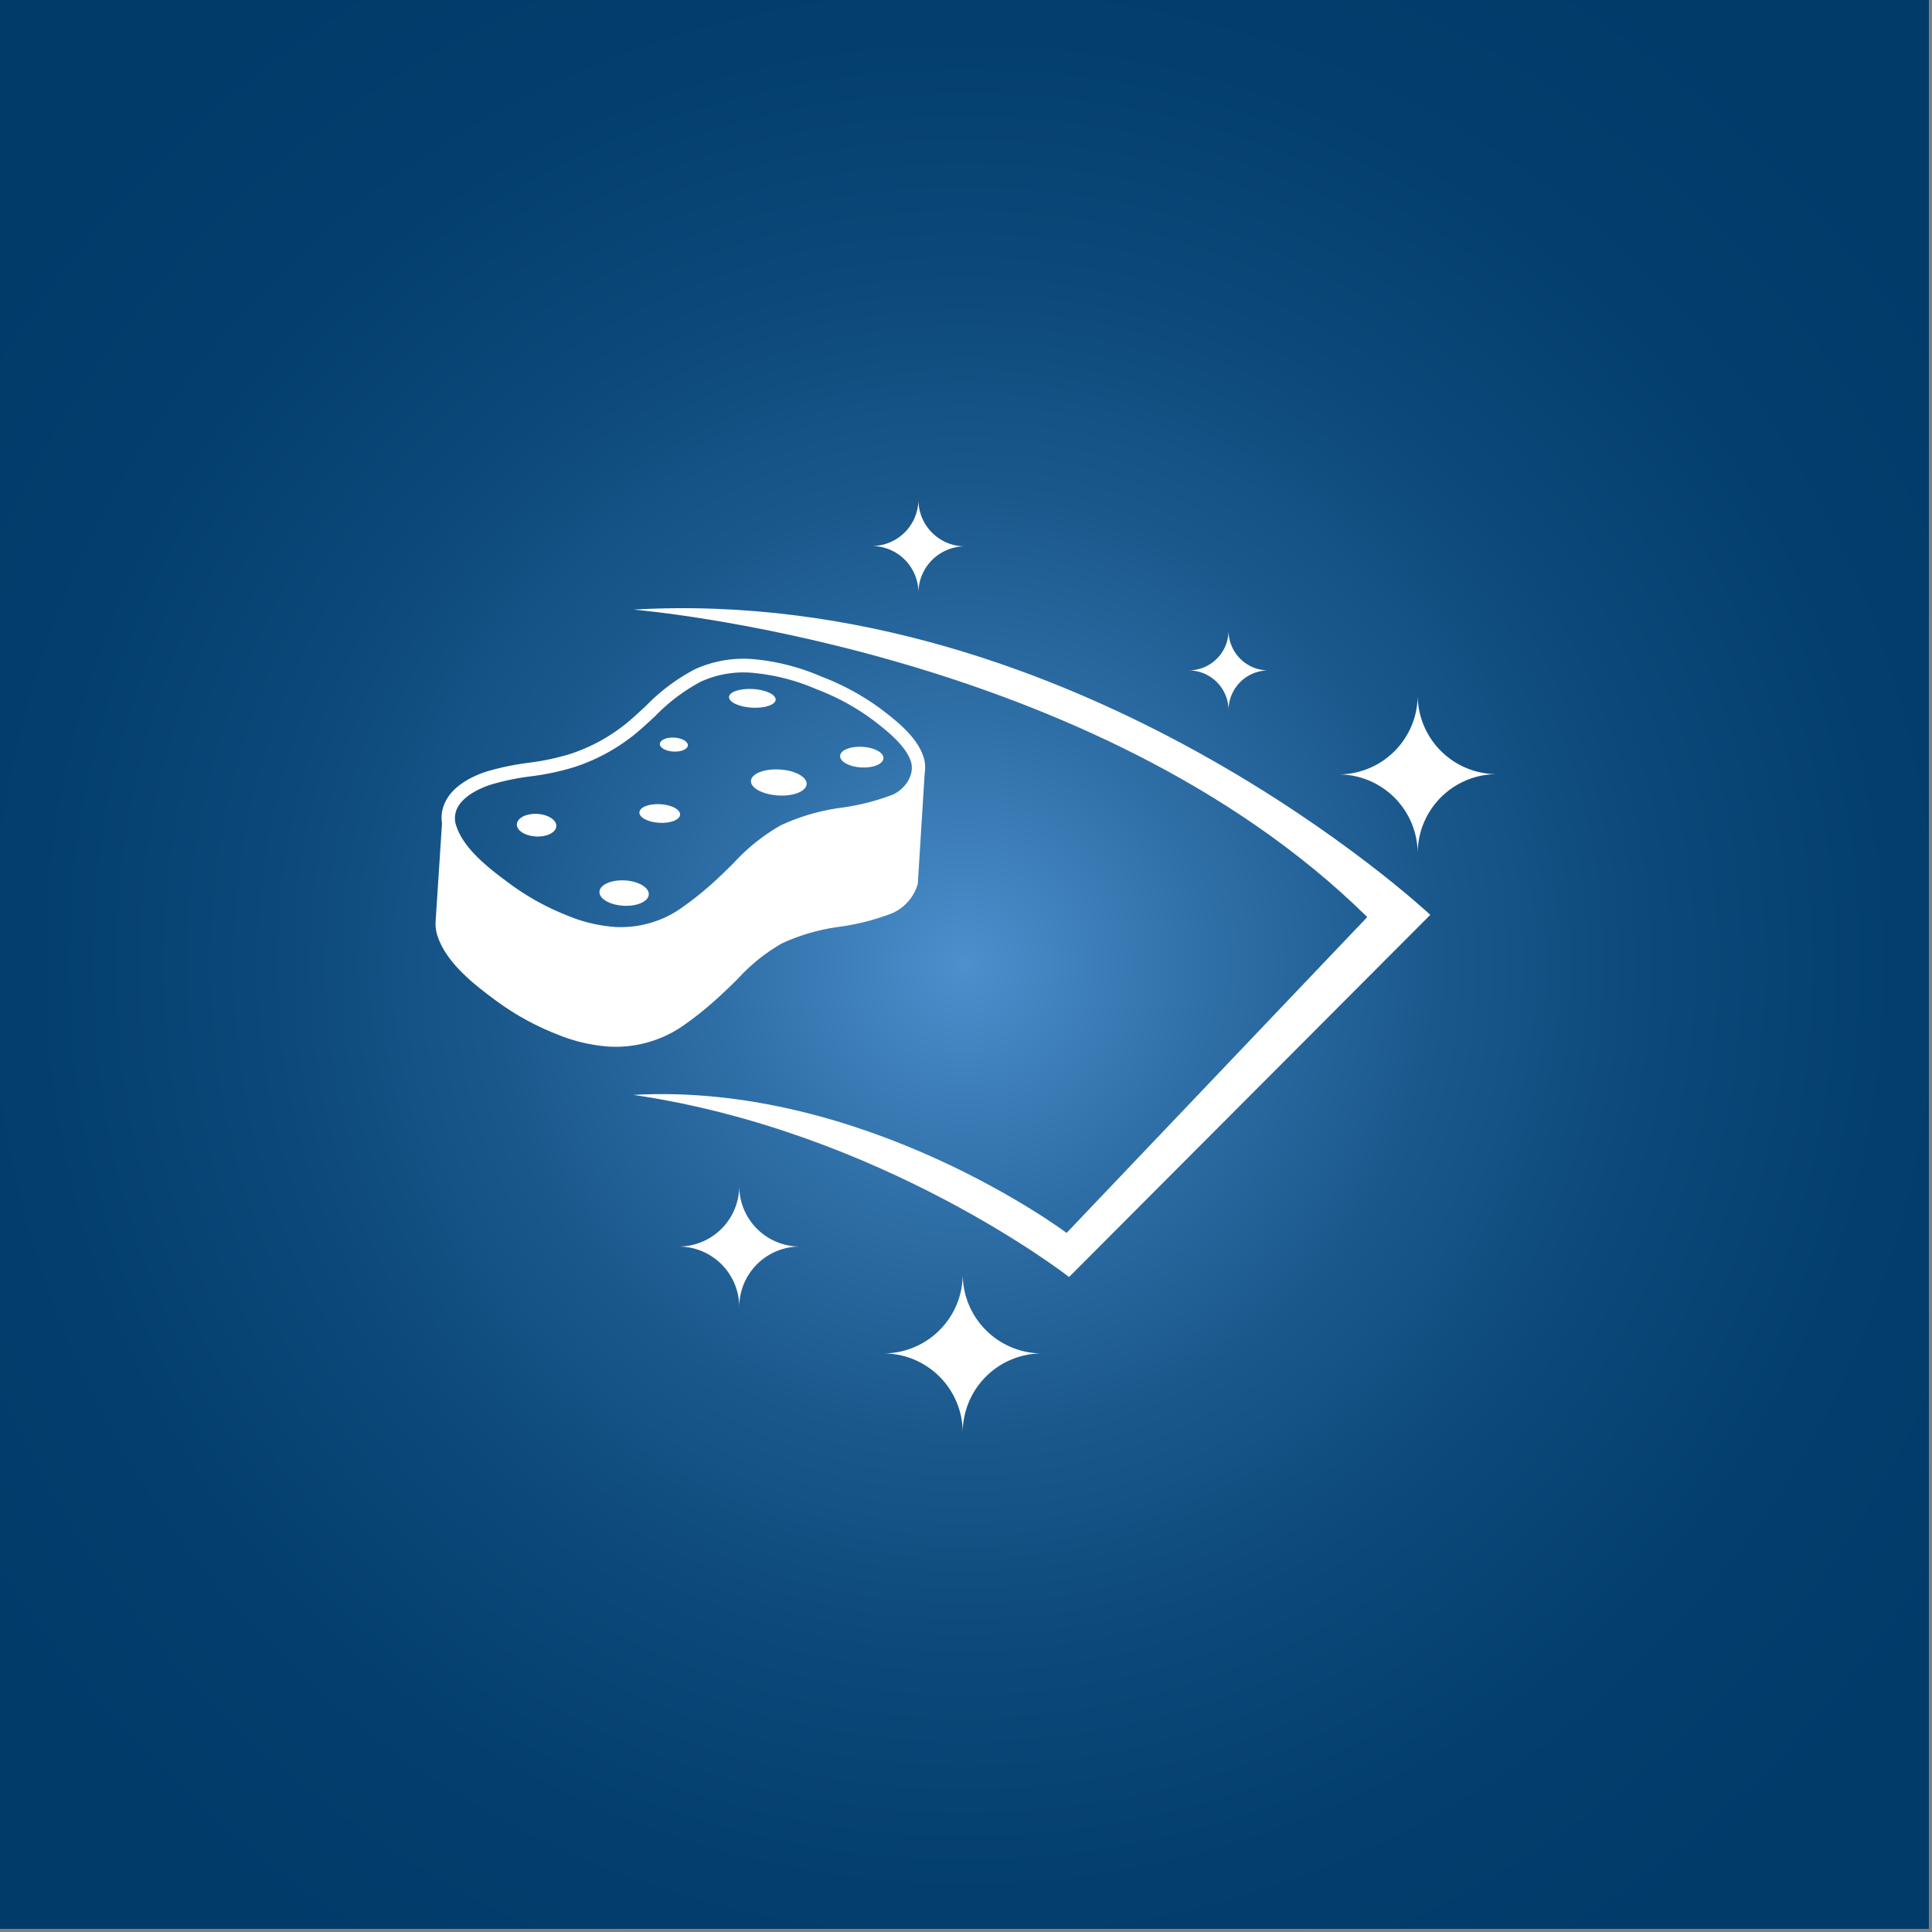 <svg id="Ebene_1" data-name="Ebene 1" xmlns="http://www.w3.org/2000/svg" xmlns:xlink="http://www.w3.org/1999/xlink" viewBox="0 0 283.46 283.46"><rect x="0" y="0" width="283.46" height="283.46" fill="#808080" stroke="none"/><defs><style>.cls-1{fill:url(#Unbenannter_Verlauf_45);}.cls-2{fill:#fff;}</style><radialGradient id="Unbenannter_Verlauf_45" cx="141.5" cy="141.5" r="172.87" gradientUnits="userSpaceOnUse"><stop offset="0" stop-color="#4c90cd"/><stop offset="0.02" stop-color="#498cc9"/><stop offset="0.21" stop-color="#2f6fa7"/><stop offset="0.4" stop-color="#1a588c"/><stop offset="0.59" stop-color="#0c4879"/><stop offset="0.79" stop-color="#033e6e"/><stop offset="1" stop-color="#003b6a"/></radialGradient></defs><rect class="cls-1" width="283" height="283"/><path class="cls-2" d="M208,102a11.62,11.62,0,0,1-11.62,11.62A11.63,11.63,0,0,1,208,125.21a11.63,11.63,0,0,1,11.62-11.63A11.62,11.62,0,0,1,208,102Z"/><path class="cls-2" d="M134.75,73.27a6.84,6.84,0,0,1-6.84,6.84A6.84,6.84,0,0,1,134.75,87a6.84,6.84,0,0,1,6.84-6.84A6.84,6.84,0,0,1,134.75,73.27Z"/><path class="cls-2" d="M180.25,92.5a5.86,5.86,0,0,1-5.86,5.86,5.86,5.86,0,0,1,5.86,5.85,5.85,5.85,0,0,1,5.85-5.85A5.85,5.85,0,0,1,180.25,92.5Z"/><path class="cls-2" d="M141.25,186.94a11.63,11.63,0,0,1-11.63,11.63,11.63,11.63,0,0,1,11.63,11.62,11.62,11.62,0,0,1,11.62-11.62A11.63,11.63,0,0,1,141.25,186.94Z"/><path class="cls-2" d="M108.46,174a8.89,8.89,0,0,1-8.89,8.89,8.89,8.89,0,0,1,8.89,8.89,8.89,8.89,0,0,1,8.89-8.89A8.89,8.89,0,0,1,108.46,174Z"/><path class="cls-2" d="M92.93,89.44s67.47,5.48,107.67,45.11l-44.11,46.34s-29.55-22.15-63.56-20.25c36.57,5.36,63.92,26.72,63.92,26.72l53-53.13S158.17,85.67,92.93,89.44Z"/><path class="cls-2" d="M135.48,111c-1-3-4.16-5.4-6.26-7a36.57,36.57,0,0,0-8.67-4.72,32.29,32.29,0,0,0-10.25-2.59,17.23,17.23,0,0,0-8.38,1.52,28.52,28.52,0,0,0-7.18,5.39l-.32.29c-.78.73-1.62,1.5-2.48,2.21a26,26,0,0,1-8.22,4.5,35.68,35.68,0,0,1-6.15,1.31,39.35,39.35,0,0,0-6.22,1.3c-1.71.56-4.78,1.88-6,4.42a5.19,5.19,0,0,0-.5,3.15l-.94,14.45a5.76,5.76,0,0,0,.32,2.21c1.37,4,5.61,7.2,8.42,9.28a38.89,38.89,0,0,0,9,5,24.31,24.31,0,0,0,7.65,1.83,17.35,17.35,0,0,0,11.14-3.21,49.75,49.75,0,0,0,5.58-4.58c.77-.71,1.49-1.42,2.2-2.12a27,27,0,0,1,6.45-5.2A29.1,29.1,0,0,1,123,136a34.82,34.82,0,0,0,7.87-2,6.75,6.75,0,0,0,3.8-4.36,1.06,1.06,0,0,0,0-.19l1-16A5.18,5.18,0,0,0,135.48,111ZM131,116.58a33.3,33.3,0,0,1-7.43,1.91,30.63,30.63,0,0,0-9,2.59,28.4,28.4,0,0,0-6.93,5.54c-.69.68-1.39,1.38-2.14,2.08a48.16,48.16,0,0,1-5.36,4.4A15.42,15.42,0,0,1,90.2,136h0a22.25,22.25,0,0,1-7-1.69,37.11,37.11,0,0,1-8.5-4.72c-2.61-1.94-6.56-4.86-7.72-8.32a3.36,3.36,0,0,1,.12-2.72c.69-1.39,2.48-2.63,4.89-3.42a36.2,36.2,0,0,1,5.91-1.23,37.31,37.31,0,0,0,6.48-1.39,28.06,28.06,0,0,0,8.85-4.85c.9-.75,1.76-1.54,2.57-2.29l.32-.29a26.87,26.87,0,0,1,6.67-5.05,15,15,0,0,1,7.42-1.33,30.63,30.63,0,0,1,9.63,2.44,34.08,34.08,0,0,1,8.2,4.47c1.8,1.37,4.8,3.68,5.59,6.07C134.28,113.68,132.76,115.79,131,116.58Z"/><path class="cls-2" d="M91.68,129.17c-2-.11-3.67.63-3.73,1.66s1.52,1.95,3.52,2.06,3.66-.62,3.72-1.65S93.68,129.29,91.68,129.17Z"/><path class="cls-2" d="M78.83,119.41c-1.59-.09-2.92.58-3,1.5s1.2,1.73,2.79,1.82,2.93-.57,3-1.49S80.43,119.5,78.83,119.41Z"/><ellipse class="cls-2" cx="96.8" cy="119.35" rx="1.37" ry="2.99" transform="translate(-27.88 209.19) rotate(-86.73)"/><path class="cls-2" d="M98.93,108.22c-1.14-.07-2.08.34-2.12.91s.86,1.08,2,1.14,2.08-.34,2.11-.91S100.06,108.28,98.93,108.22Z"/><path class="cls-2" d="M113.81,102.65c0-.75-1.45-1.45-3.35-1.56s-3.46.42-3.5,1.17,1.46,1.46,3.35,1.57S113.77,103.41,113.81,102.65Z"/><path class="cls-2" d="M126.52,109.57c-1.75-.1-3.22.49-3.26,1.33s1.33,1.6,3.09,1.7,3.22-.5,3.27-1.34S128.28,109.67,126.52,109.57Z"/><path class="cls-2" d="M114.35,112.9c-2.24-.13-4.11.62-4.17,1.67s1.71,2,4,2.14,4.11-.62,4.17-1.67S116.6,113,114.35,112.9Z"/></svg>